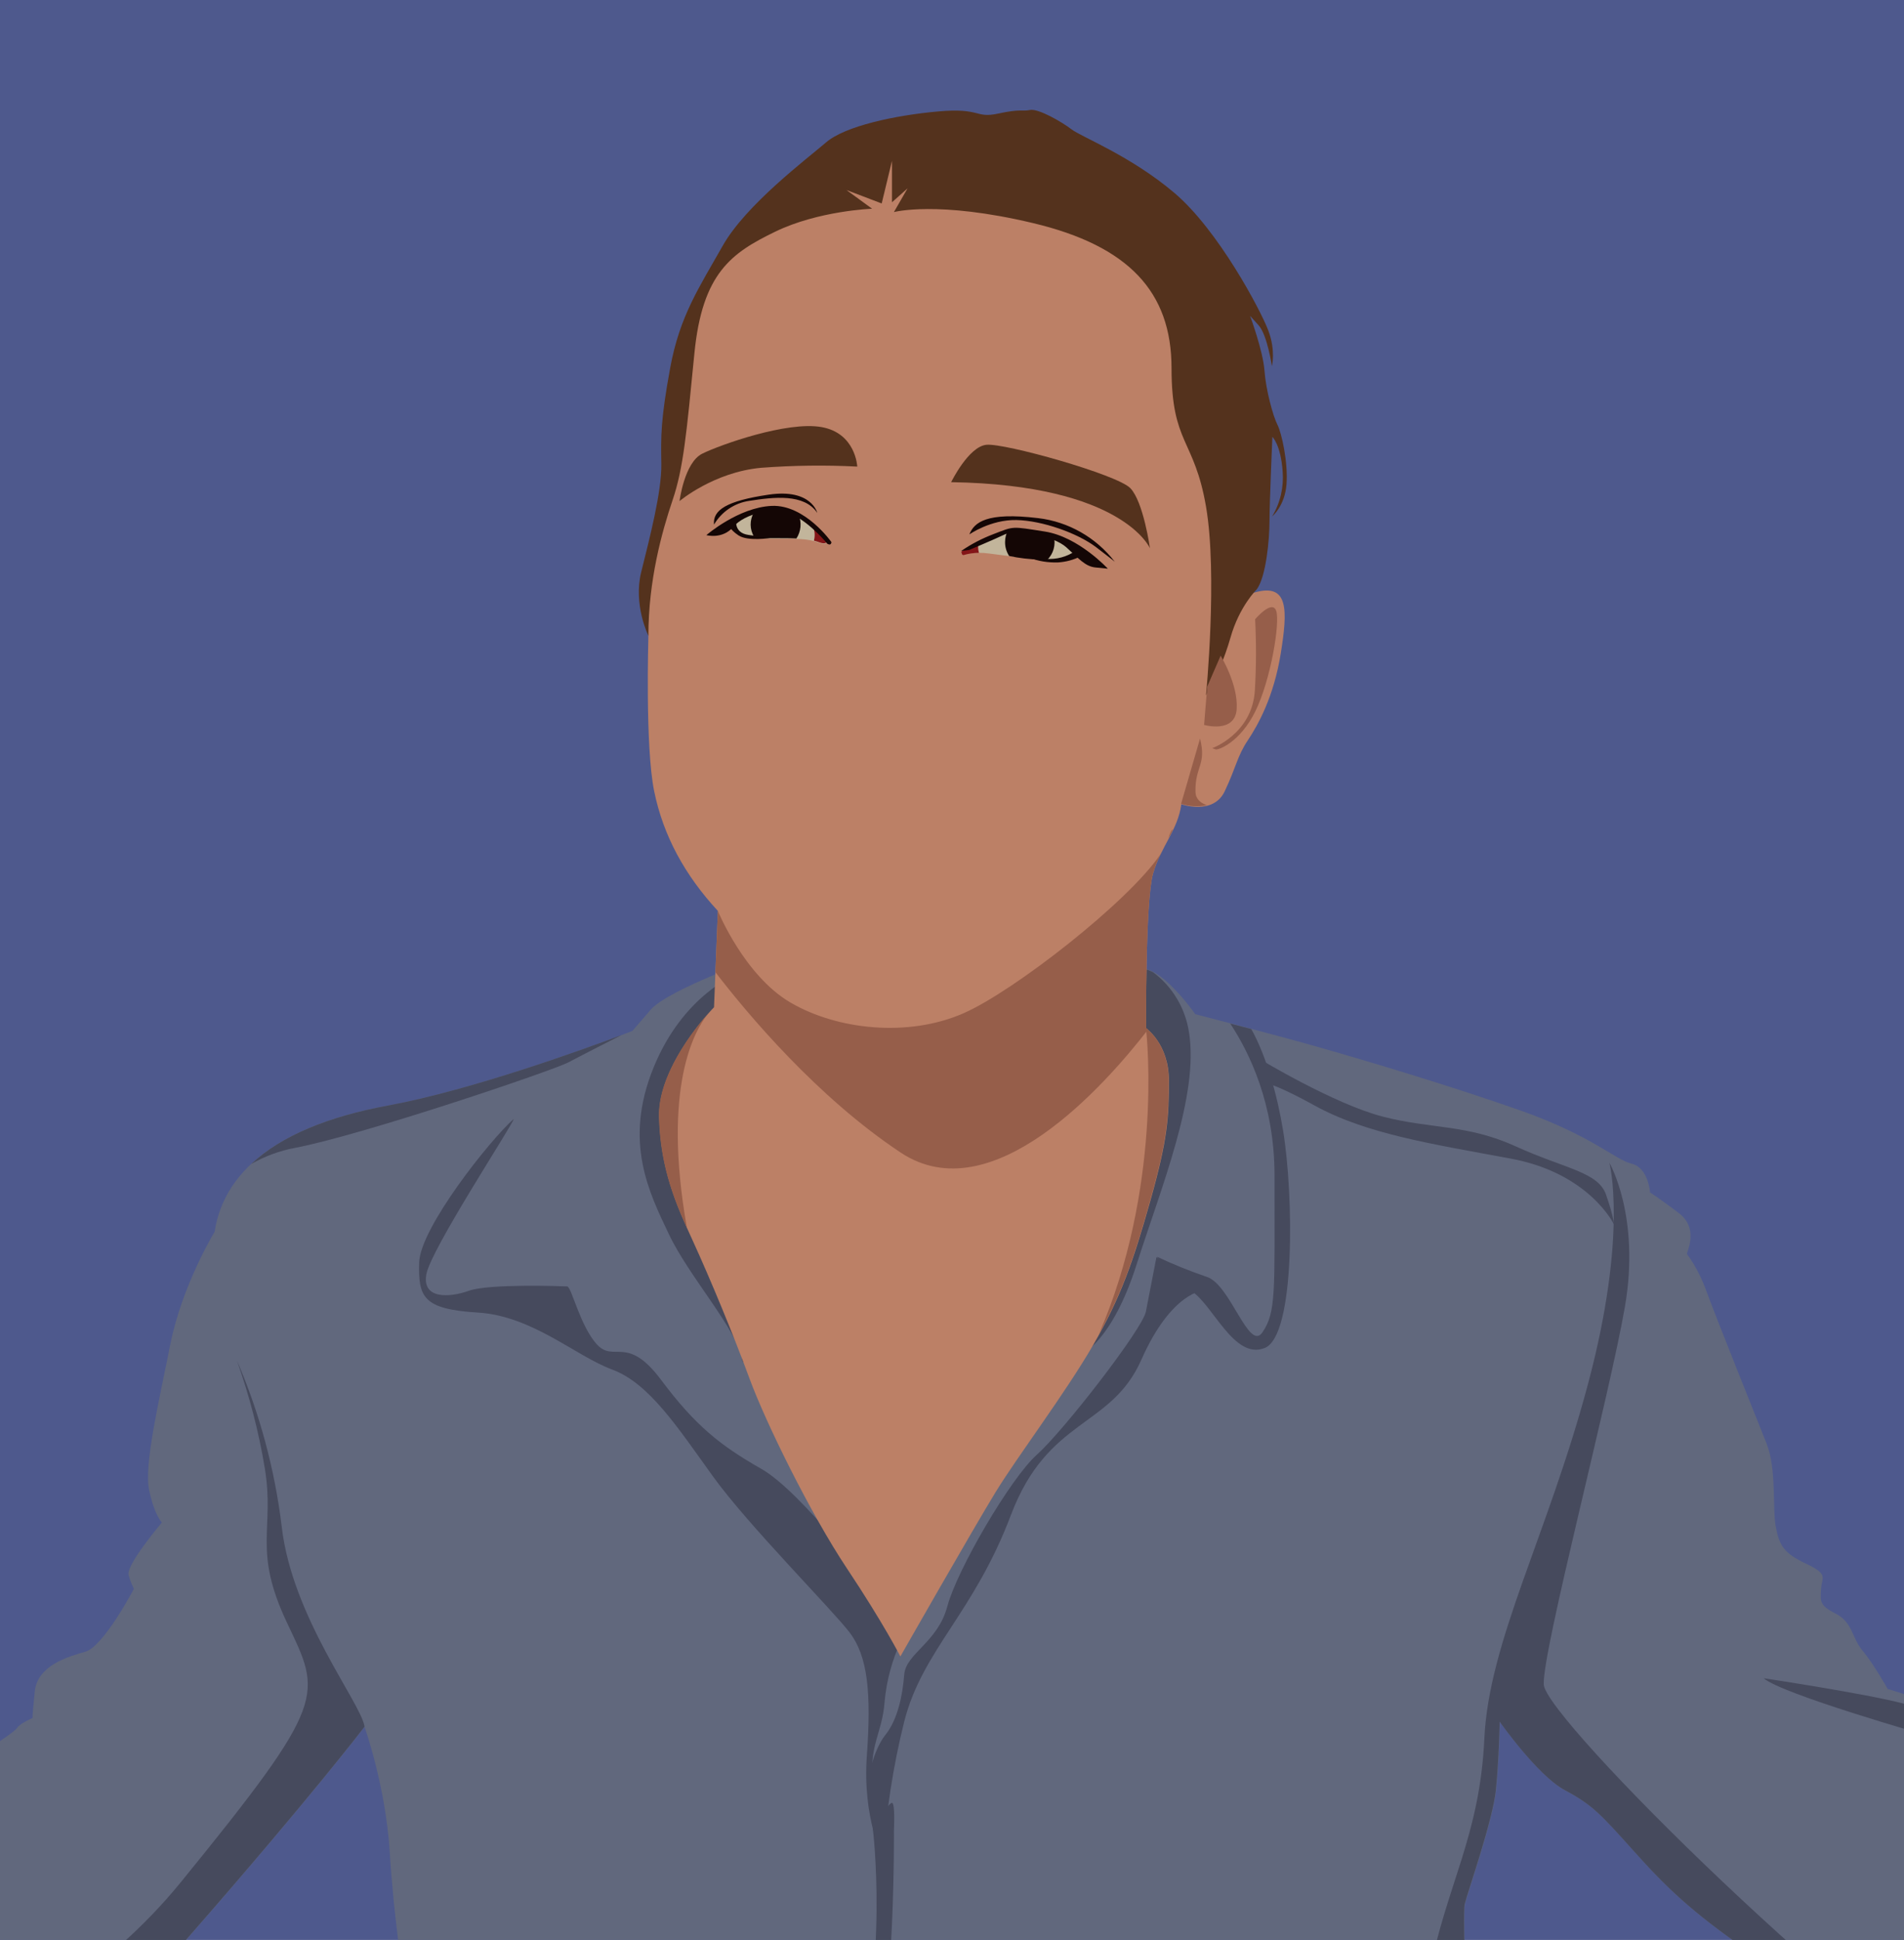 <?xml version="1.0" encoding="utf-8"?>
<!-- Generator: Adobe Illustrator 24.3.0, SVG Export Plug-In . SVG Version: 6.00 Build 0)  -->
<svg version="1.1" id="Ebene_1" xmlns="http://www.w3.org/2000/svg" xmlns:xlink="http://www.w3.org/1999/xlink" x="0px" y="0px"
	 viewBox="0 0 794.9 809.5" style="enable-background:new 0 0 794.9 809.5;" xml:space="preserve">
<style type="text/css">
	.st0{fill:#4E598D;}
	.st1{clip-path:url(#SVGID_2_);}
	.st2{fill-rule:evenodd;clip-rule:evenodd;fill:#61687D;}
	.st3{fill-rule:evenodd;clip-rule:evenodd;fill:#464A5D;}
	.st4{fill-rule:evenodd;clip-rule:evenodd;fill:#BC8066;}
	.st5{fill-rule:evenodd;clip-rule:evenodd;fill:#C2B59B;}
	.st6{fill-rule:evenodd;clip-rule:evenodd;fill:#140605;}
	.st7{fill-rule:evenodd;clip-rule:evenodd;fill:#841618;}
	.st8{fill-rule:evenodd;clip-rule:evenodd;fill:#54321D;}
	.st9{fill-rule:evenodd;clip-rule:evenodd;fill:#965E4A;}
</style>
<g id="Layer_1-4">
	<rect x="-212.9" y="-165.6" class="st0" width="1180.1" height="1475.1"/>
	<g>
		<defs>
			<rect id="SVGID_1_" x="-212.9" y="-165.6" width="1180.1" height="1475.1"/>
		</defs>
		<clipPath id="SVGID_2_">
			<use xlink:href="#SVGID_1_"  style="overflow:visible;"/>
		</clipPath>
		<g class="st1">
			<path class="st2" d="M319.5,398.6c0,0-40.3,14-47.9,22.8l-7.6,8.8c0,0-60.4,23.5-101.9,31.1S93.9,486,89.6,514
				c0,0-13.6,22.3-18.5,47s-11.1,50.4-8.8,61c2.3,10.6,5.3,13.3,5.3,13.3s-15.2,17.9-13.9,22c0.6,2,1.3,3.9,2.2,5.7
				c0,0-12.6,24-20.2,26.2s-20.1,5.8-21.2,16.7s-0.9,11-0.9,11s-5.3,2.2-6.5,4.2s-24.4,17.4-30.5,18.1S-39.4,751-51,758
				c-10.4,6.2-20.4,12.9-30.1,20.1c-8.7,6.5-16.6,10.2-20.6,10.5s-16.2,4.4-16.2,4.4s-1.9-10.5-16.2,2.5
				c-13.1,11.9-26.9,22.9-41.4,33c-11,7.6-16.7,13.6-17.1,12.9s-6.5,40.5,4.2,47.7s37.7,10.1,37.7,10.1s7.7,15.5,17.9,20.4
				c10.2,4.9,19.8,10.7,21.7,15.3s4.6,12.4,9.5,10.8s15.9-7,16.5-9.9s-1.3-10.2,1-13.1s32.3-33.5,32.3-33.5s79-22,130.3-80.6
				s73.7-88,73.7-88s8.8,24.7,10.5,52.1s5.5,51.3,5.5,51.3s-5.4,7.1-3.5,21.8s6.2,26.5,6.2,34.5s-2.3,15.9-2.2,21.2s0.3,7.2,0.7,6.2
				s-18.5,34.9-17.1,65.6s-6.2,69.1-9.5,82.3s-2.5,38.6-2.5,47.1s-7.3,24.3-7.3,24.3s-6.9,6.5-6,10.3s4.2,9.9,0.1,15.6
				c-4.1,5.7-3,12.2-2.5,21c0.4,5.8,1.3,11.7,2.6,17.4c0,0-10,10.3-10,18.7s-3.3,22.7-8.8,32.6s-32.7,67.6-32.7,67.6l544.6,0.8
				c0,0-1.1-45.1-6.5-61.9s-19.3-44.5-20.2-50.5s-1-20.8,2.2-30.7s12.3-25,12.3-33.4s-3.1-24.7-3.1-41.1s8.8-33.8,1.5-54.2
				c-7.3-20.4-0.3-25.8-0.3-42s4.3-54.8,5.7-98.5s-1.4-99.5-0.3-104.1s11.7-34.8,13-47.5s1.6-28.6,1.6-28.6s15.8,22.5,27.2,28.6
				s14.8,9.8,28.6,25.2s24.2,25.5,48.2,42.1s43.7,42.5,61.6,56.9s50.1,25.2,81.9,59.5s40.6,73.2,40.6,73.2s-3.1,9.9-1.5,14.1
				l1.6,4.2c0,0,11.3-15.6,25.1-20.8s24.6-7.9,29.5-18.9s33.7-67.3,33.7-84.7s-21.8-45.9-24.4-49.8s-25.9-18.6-48.5-35.2
				s-27.6-25.7-44.7-34.5s-39.1-25.5-43.7-28.8s-4.8-6.6-10.3-6.7s-8.6-1.6-8.9-6.2s-2.8-6.7-8.6-8.1s-7.6-4.4-7.6-7.5
				s2.4-7.9-3.3-10.9s-14.6-5.4-14.6-5.4s-6-10.7-10.5-16s-4.1-11.9-11.3-15.5s-6.2-5.6-6-10.3s3.3-6-6.1-10.4s-11.3-7.6-12.8-15.3
				s0.4-24.2-3.9-35s-21.2-52.8-25-63.3s-8-15.1-8.2-15.8s5.2-10.5-3.4-17s-12-8.6-12-8.6s-0.7-10.3-7.7-12s-16.6-11.7-46.4-22.2
				s-66.8-21.5-86.3-27s-49.5-13.2-49.5-13.2s-15.4-22.1-24.3-18.7s-91.1,66.5-91.1,66.5S319.3,466.3,319.5,398.6z"/>
			<path class="st3" d="M-117.2,792.7l-0.8,0.3c0,0-0.8-4.6-5.6-4c-4,7.5-6,16-6,24.5c-0.3,27.2,38.8,70.3,39.6,95.3
				c0.6,17.1-1.4,29.4-6.1,34.5c5-2.3,10.4-5.6,10.8-7.6c0.5-2.9-1.3-10.2,1-13.1c0.6-0.7,2.6-2.8,5.3-5.7c-1-4.6-2.5-9.2-4.2-13.6
				c-11.7-29-39.4-65.9-41.8-85.5C-126.1,808.7-123.3,799.5-117.2,792.7L-117.2,792.7z M-104.3,945.6c0.4,0.2,0.8,0.2,1.3,0.3
				C-103.4,945.8-103.8,945.7-104.3,945.6L-104.3,945.6z"/>
			<path class="st3" d="M-78.8,916.9c9.2-9.7,27-27.8,27-27.8s79-22,130.3-80.6s73.7-88,73.7-88c-1.5-10-30.3-45.6-34.6-83.6
				c-2.9-23.8-9.2-47.2-18.7-69.2c5.2,14.7,9.2,29.9,11.7,45.3c4.1,25.2-5.2,33.7,9.2,64.1s17.6,32.3-44.3,108.3
				s-169.8,99.8-169.8,99.8C-91.6,905.6-79.8,912.8-78.8,916.9z"/>
			<path class="st3" d="M259.5,431.9c-14.8,5.6-62.7,23-97.4,29.4c-25,4.6-44.6,12.6-57.2,24.4c5.6-3.2,11.8-5.5,18.2-6.7
				c28-5.3,107.8-32.3,114.2-35.7S259.5,431.9,259.5,431.9z"/>
			<path class="st3" d="M214.5,466.9c-0.8,3-34.6,54.4-36.5,64.8s9.4,9.9,17.8,6.9s39.2-1.9,41-1.8s5.4,16.7,12.5,24.3
				c7.1,7.6,12.5-4.3,26.7,14.7s24.7,27.4,41.8,37.1s47.5,50.6,47.5,50.6l10.9,21.2c-3.8,8-6.1,16.7-6.9,25.5
				c-1,13.6-6.7,17.4-4.9,35.6c0.9,10,2.3,19.9,4.3,29.7c0,0-8.7-16.8-6.8-42.9s0.4-41.5-7.2-51.4s-42.4-44.8-57.1-65.2
				s-26.6-38.8-42-44.5s-33.3-22.4-56.2-23.8s-24.8-6.5-24.4-20.9S204.6,475.6,214.5,466.9z"/>
			<path class="st3" d="M346.2,456.8c-13.9-10.2-26.3-27.5-26.7-56.8c-3.8,1.7-7.5,3.6-11.1,5.7c-0.8,1-23.1,9.1-35.6,39.9
				s-1.9,51.9,6.5,69.5c8.4,17.7,28.7,40,30.5,52.2s39.3-71.2,36.5-102.7C346.3,462.1,346.1,459.5,346.2,456.8z"/>
			<path class="st3" d="M481.4,405.7c-2.5-1.3-4.8-1.9-6.9-1.1c-4.1,1.6-24.1,16.1-44.3,31.1c-4.7,26.8,5.7,57.3,5.7,62.9
				c0,9.2,13.8,67.6,14.7,67.1s13.6-5.7,23.9-38s26.1-70.5,21.9-96.9C494.9,420.8,489.5,411.7,481.4,405.7z"/>
			<path class="st3" d="M522.4,429.4l-8.8-2.3c8,12.1,18.5,33.5,18.5,63.4c0,48.9,0.7,56.9-5,65.4s-13.4-20-23.3-23.1
				c-7.1-2.4-14-5.2-20.8-8.4c3.6,5.8,8.5,10.6,14.2,14.2c9.2,5.6,17.9,29,30.8,23.9s12.1-63.8,7.7-90.6
				C533.3,457.1,528.7,440.7,522.4,429.4z"/>
			<path class="st3" d="M605.1,1089.1c1.2-15.2,8-31.3,1.3-49.9c-7.3-20.4-0.3-25.8-0.3-42.1s4.3-54.8,5.7-98.5s-1.4-99.5-0.3-104.1
				s11.7-34.8,13-47.5s1.6-28.6,1.6-28.6s15.8,22.5,27.2,28.6s14.8,9.8,28.6,25.2s24.2,25.5,48.2,42.1s43.7,42.5,61.6,56.9
				s50.1,25.2,81.9,59.5s40.6,73.2,40.6,73.2s-3.1,9.9-1.5,14.1l1.6,4.2c-2.7-13.6,10.3-40.7,15.2-49.4s-23.9-53.2-88-89
				s-196.4-166.8-197-180.9s27.4-120,33.9-157.7s-6.5-60-6.5-60s7.9,29.5-9,92.6s-41.3,107-43.2,147.7s-15.7,60.8-23,98
				s-10.9,122.2-5.4,200.9C593.7,1058.8,599.5,1078.1,605.1,1089.1z"/>
			<path class="st3" d="M913.1,801.2c0.4,1.2,8.2,10.2,6.4,27.2s-16.7,32.7-22.3,39.1s-20.5,12.2-20.5,12.2S918.9,853.8,913.1,801.2
				z"/>
			<path class="st3" d="M901.7,793.5c0.4,1.2,8.2,10.2,6.4,27.2s-16.7,32.7-22.3,39.1S865.3,872,865.3,872S907.5,846,901.7,793.5z"
				/>
			<path class="st3" d="M941.9,828c0.4,1.2,8.2,10.2,6.4,27.2s-16.7,32.7-22.3,39.1s-20.5,12.2-20.5,12.2S947.7,880.5,941.9,828z"/>
			<path class="st3" d="M854.9,762.4c0,0,3.8,8.6,2.4,17.7c-1.7,11.9-6.7,23.2-14.4,32.4c-9.4,11.3-31.8,26.1-31.8,26.1
				S854.1,809.5,854.9,762.4z"/>
			<path class="st3" d="M830.5,742.7l-0.9,0c-2,45.8-43.6,73.9-43.6,73.9s22.4-14.8,31.8-26.1c7.7-9.3,12.7-20.5,14.4-32.4
				C832.7,752.9,832.1,747.6,830.5,742.7z"/>
			<path class="st3" d="M872,771.6c0,0,3.8,8.6,2.4,17.7c-1.7,11.9-6.7,23.2-14.4,32.5c-9.4,11.3-31.8,26.1-31.8,26.1
				S871.3,818.7,872,771.6z"/>
			<path class="st3" d="M807.2,725c-0.9-1.2-1.4-2.6-1.4-4.1c0-1.3,0.5-3,0.5-4.7c-2.3-1.8-5.8-3.8-11.5-5.3
				c-15.9-4.2-58.5-10.6-58.5-10.6C743.9,706.9,803.9,724,807.2,725L807.2,725z"/>
			<path class="st3" d="M362.6,744.1c-0.9,0,1.9-13.8,7-20.1s7.2-16.3,7.9-25.2s14-13.4,18-28.5s26.3-53.4,37.4-63.3
				s44.1-52.4,45.5-59.7s4.4-22.7,4.4-22.7l20,13.8c0,0-13.6,0.3-26.3,29s-39,23.9-54.5,64.9s-36.9,56.2-44.5,86.1
				c-4.7,18.8-7.6,37.9-8.8,57.2L362.6,744.1z"/>
			<path class="st3" d="M376.9,812.7c4.7,0,8.5,4.7,8.5,10.4s-3.8,10.4-8.5,10.4s-8.5-4.7-8.5-10.4S372.2,812.7,376.9,812.7z"/>
			<path class="st3" d="M371.8,946.8c4.4,0,8,4.4,8,9.8s-3.6,9.8-8,9.8s-8-4.4-8-9.8S367.4,946.8,371.8,946.8z"/>
			<path class="st3" d="M365.5,1079.6c4.4,0,8,4.4,8,9.8s-3.6,9.8-8,9.8s-8-4.4-8-9.8S361.1,1079.6,365.5,1079.6z"/>
			<path class="st3" d="M343.9,1219.5c-8.7-0.3-55.4,19.3-105.3-9s-102.6-66.8-102.6-66.8s32,43.2,86.1,74.1
				S316.2,1252,343.9,1219.5z"/>
			<path class="st3" d="M321.9,1191.2c0,0-75.5-31.2-105.9-55.9s-41.8-42.6-41.8-42.6s7.3,31,66.8,71.4S307,1201,321.9,1191.2z"/>
			<path class="st3" d="M351.4,1310.6h12.7c-6-41.8-18.3-118-18.3-183.4c0-86.3,10-235.1,19-263.3s8.4-100.2,8.4-100.2
				s0.6-11.2-0.8-11.4s-8,10.8-8,10.8s6.9,55.2-8.3,107.6s-16.3,181.6-19,228.3C335.1,1132.1,345.3,1247.1,351.4,1310.6z"/>
			<path class="st3" d="M525.7,441.8c0,0,31.4,19,51.8,24.2s35,3.1,55.4,12.4s34.3,10.6,37.6,20.1s3.3,12.4,3.3,12.4
				s-10.2-21.3-42.9-27.4s-60.3-10.2-82.1-22.2s-22-8.8-21.8-9.9S525.7,441.8,525.7,441.8z"/>
			<path class="st4" d="M270.1,261.5c0.3,1.3,0.5,2.5,0.6,3.8c0,0.8-1.4,46.1,2.4,64.8s12.9,35.2,26.6,50l-1.6,40.2
				c0,0-23.5,24-22.9,45.8s7,36.3,14.1,51.8s16.8,38.8,23.6,57.3s25.5,56.5,40.7,79.3s22.3,36.7,22.3,36.7s30.8-54,39.9-68.8
				s28.9-41,40.5-61s16.7-34.6,24-60.5c7.3-25.9,7.7-34.9,7.7-50.1s-9.5-21.7-9.5-21.7s-0.4-53.2,2.9-64.6s10.3-18,11.8-28.9
				c0,0,13.3,4.7,18.1-5.4s5.2-14.6,9.6-21.2s10.9-18.3,13.8-36.3s3.4-29.5-10.8-25.5s-7.4-8.2-7.4-8.2s-3-21.9-3-29.7
				s-19-103.2-23.9-107s-56.8-25-61.9-25.2s-66.1-27-79.3-5.7s-25.1,19.8-25.1,19.8s-31.1,19.1-34.6,41.9s-10.6,78.6-12.2,83.6
				S268.9,245.6,270.1,261.5z"/>
			<path class="st4" d="M-190.8,839.5c0,0.7-3.7,12.3,7.9,29.7s32.2,29.9,32.2,29.9s-12.6,7.6-24.8,7.6c-12.2,0-39.4,13.6-39.4,13.6
				l1.4-69.2L-190.8,839.5z"/>
			<path class="st5" d="M405.1,228.3c0.2,0,10.9-7,16.2-7.2c4.4-0.1,8.8,0.3,13.1,1.1c2.9,0.7,5.6,1.7,8.3,2.9
				c2.8,1.4,5.8,5.1,5.8,5.1s1.5,1.8-1.6,2.3s-7.9,1.5-12.8,1s-14.3-1.6-20.9-2.5s-9.9,0.3-10.9,0.5s-1.1-1.5-1.1-1.5L405.1,228.3z"
				/>
			<path class="st6" d="M420.9,221.1h0.4c4.4-0.1,8.8,0.3,13.1,1.1c1.9,0.5,3.8,1,5.6,1.7c0.8,3.5-0.2,7.2-2.8,9.7c-1,0-2-0.2-3-0.1
				c-4.3-0.1-8.7-0.6-12.9-1.5c-1.1-1.7-1.7-3.7-1.7-5.7C419.6,224.5,420,222.7,420.9,221.1z"/>
			<path class="st7" d="M405.1,228.3c0.1,0,1.5-0.9,3.5-2c-0.4,1.4-0.3,2.9,0.1,4.4c-2.1,0-4.3,0.3-6.3,0.9c-1,0.3-1.1-1.5-1.1-1.5
				L405.1,228.3z"/>
			<path class="st5" d="M305.4,218.3c0,0,11.2-7.1,19.4-6.2c4.6,0.4,8.8,2.3,12.1,5.5c0.2,0.1,8.4,8.4,8.4,8.4s-0.2,1.6-3,0.6
				s-4.6-1.7-12.8-1.8S307.2,225.7,305.4,218.3z"/>
			<path class="st7" d="M339.6,220.1c2.5,2.4,5.7,5.7,5.7,5.7s-0.2,1.6-3,0.6c-0.9-0.3-1.6-0.6-2.5-0.8
				C340.3,223.8,340.2,221.9,339.6,220.1z"/>
			<path class="st6" d="M314.8,213.7c3.2-1.3,6.6-1.9,10-1.7c3,0.3,6,1.2,8.6,2.8c1.4,3.2,1,7-0.9,9.9c-0.9,0-1.9-0.1-3-0.1
				c-4.2-0.1-9.8,0.2-14.6-0.5C312.9,220.9,312.9,217,314.8,213.7L314.8,213.7z"/>
			<path class="st8" d="M397.1,201.2c0,0,7.2-14.8,14.7-15.6s54.6,12.4,60.1,18.1s8.2,25.1,8.2,25.1S468.9,202.3,397.1,201.2z"/>
			<path class="st8" d="M357.9,194.7c0,0-0.6-14-15-16.5s-42.2,7.4-49.7,11.1s-9.5,19.8-9.5,19.8s14.3-12.1,34.1-13.9
				C331.1,194.2,344.5,194,357.9,194.7z"/>
			<path class="st6" d="M404.6,229.5c0,0,9.8-4.1,14.9-6.5s20.4,0.6,25.7,5.4s7.9,8,12.2,8.4s5.1,0.5,5.1,0.5s-12.2-13.3-26.3-15.5
				s-12.7-2.3-21.5,1.1c-4.7,1.8-9.2,4.1-13.4,7L404.6,229.5z"/>
			<path class="st6" d="M447.7,228.3l1.1,1.7c-3.5,2.4-7.8,3.5-12,3.2l-7.1-0.5c3.8,1.5,7.8,2.1,11.9,2c3.4-0.2,6.8-1.1,9.8-2.7
				C451.4,232.1,449.7,228.4,447.7,228.3z"/>
			<path class="st6" d="M345.4,226.9c0,0-6.8-8.4-14.4-12.1s-20.2-0.4-24.8,5s-11.3,3.5-11.3,3.5s13.4-11.6,27.3-12.2
				s24.9,15.1,24.9,15.1S347.1,227.9,345.4,226.9z"/>
			<path class="st6" d="M307.4,216.8c0,0-1.2,5.5,5,6.4s9.1,1.3,9.1,1.3s-9.3,1.5-13.2-1.1s-4-4.5-4-4.5L307.4,216.8z"/>
			<path class="st6" d="M298.1,218.9c3.1-5.3,8.5-9,14.7-9.9c10.3-1.6,22.9-3.1,28.4,5c0,0-2.4-10.2-20.2-7.6
				S297.5,212.9,298.1,218.9z"/>
			<path class="st6" d="M404.7,223c0,0,8.8-6.2,19.6-6s25.7,5.5,33.4,11.4s7.7,6,7.7,6c-7.8-10.1-19.3-16.7-32-18.2
				C411.8,213.6,406.7,218,404.7,223z"/>
			<path class="st8" d="M270.7,265.3c0,0-6.4-12.9-3-26.6s8.6-33.5,8.4-45.1s-0.3-18.3,3.7-40.1s12.2-33.7,21.9-50.9
				s35.3-36.4,43.2-43.2s28.8-11.3,46.8-12.9s15.3,3,25,0.9s9.8-0.8,13.3-1.5s13.2,4.9,17.4,8.1s24.6,11,42.9,26.5
				s36,48.9,39.2,57.4s1.5,14.9,1.5,14.9s-1.9-13-5.5-17l-3.6-4c0,0,5.4,14.6,6,22.8s3.6,19.1,5.4,22.6s4.5,15.8,3.8,24.9
				s-6,13.4-6,13.4c3.4-5.6,4.9-12.2,4.4-18.7c-0.8-11.3-4.3-14.5-4.3-14.5S530,210,530,217.5s-1.4,23.1-5.3,28.4
				c0,0-7.3,7.1-11,20.2c-2.4,8.4-5.8,16.4-10.2,24c0,0,4.9-50.2,0-78.7s-14.4-26-14.4-57.8s-17.9-51-57.8-60.5s-58.1-4.6-58.1-4.6
				l5.7-9.9l-6.5,5.8V67.1l-4.3,17.8l-14.7-5.6l10.7,7.8c0,0-22.4,0.8-40.5,9.6s-30.4,17.1-33.7,50.8s-4.6,47.9-9.1,61.2
				S270.7,242.2,270.7,265.3z"/>
			<path class="st9" d="M299.7,380.1l-1,25.6c13.2,17.2,42.4,52.1,77.4,75.3c38,25.1,85.1-28,103.2-51.4c-0.5-0.4-0.8-0.6-0.8-0.6
				s-0.4-53.2,2.9-64.6c0.8-2.8,1.9-5.5,3.2-8.1c-13.5,20.1-61.5,57.4-82.3,66.5c-23.2,10.2-52.8,6.9-72.2-4.4
				S299.7,380.1,299.7,380.1L299.7,380.1z M487.7,350c0.7-1.3,1.4-2.6,2-3.9C489.1,346.3,488.5,347.5,487.7,350L487.7,350z"/>
			<path class="st9" d="M298.1,420.2L298.1,420.2C298.1,420.2,298.1,420.2,298.1,420.2z M295.8,422.7c-5.9,6.6-21.1,25.7-20.7,43.3
				c0.5,19.2,5.6,32.9,11.7,46.5C276.3,453.3,290.1,429.7,295.8,422.7L295.8,422.7z"/>
			<path class="st9" d="M458.8,556.7c9.8-17.7,14.7-32,21.4-55.9c7.3-25.9,7.7-34.9,7.7-50.1c0-14.6-8.8-21.2-9.5-21.7
				C479.1,434.2,485,496.2,458.8,556.7z"/>
			<path class="st9" d="M524,258.4c0,0,7.1-8.4,8.8-3.5s-2.3,28.9-8.7,41.9s-15.5,16.3-16.6,15.9s-1.4-0.5-1.4-0.5s16.8-6,17.8-24.3
				C524.5,278,524.5,268.2,524,258.4z"/>
			<path class="st9" d="M509.6,273.6c0,0,7.4,12,6.7,22.3s-13.6,6.6-13.6,6.6l1.3-16L509.6,273.6z"/>
			<path class="st9" d="M493.1,335.4c3.4,1.1,7.1,1.3,10.7,0.6c-2.7-1-4.7-2.7-4.7-5.7c-0.2-10.6,4.7-11.1,1.9-22.1L493.1,335.4z"/>
			<path class="st9" d="M-165.3,888.3c4.6,3.9,9.5,7.5,14.6,10.8c0,0-12.6,7.6-24.9,7.6s-39.4,13.6-39.4,13.6l0.3-15.4L-165.3,888.3
				z"/>
		</g>
	</g>
</g>
</svg>
